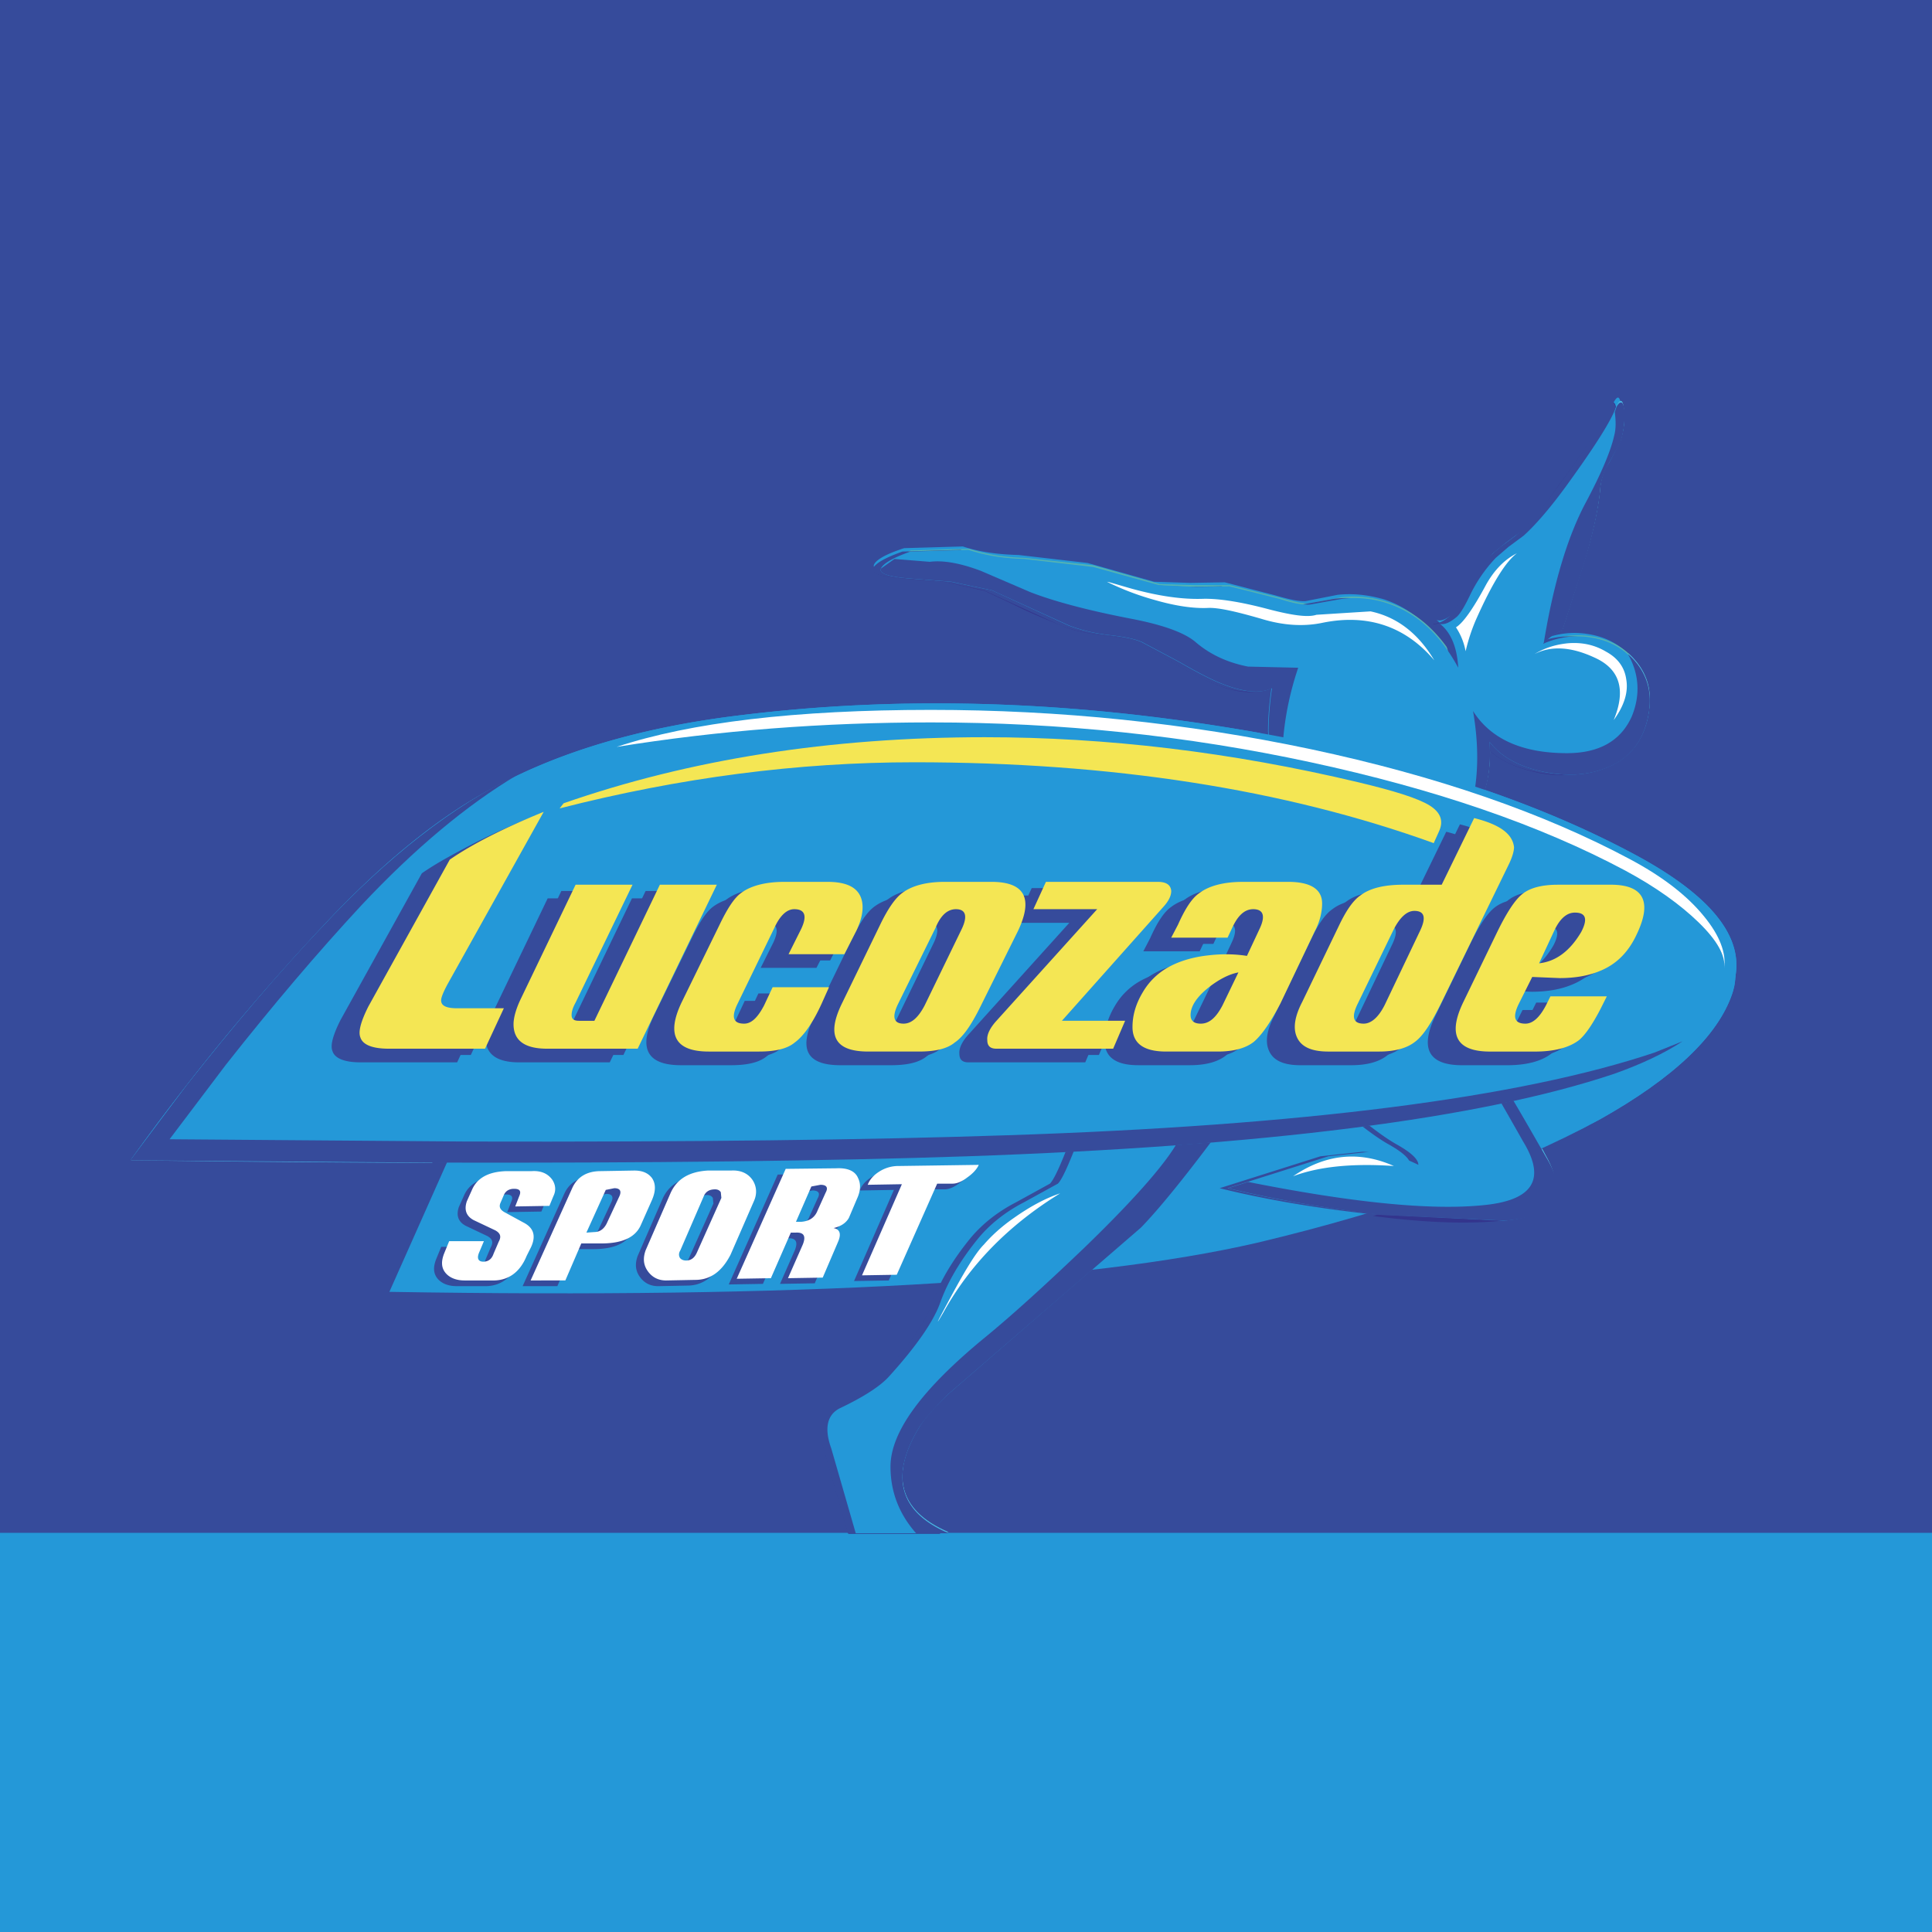 <svg xmlns="http://www.w3.org/2000/svg" width="2500" height="2500" viewBox="0 0 192.756 192.756"><g fill-rule="evenodd" clip-rule="evenodd"><path fill="#364b9b" d="M0 0h192.756v192.756H0V0z"/><path fill="#2498d8" d="M0 152.932h192.756v39.824H0v-39.824z"/><path d="M161.734 40.487c.115.966 0 2.045-.34 3.182l-1.137 2.045a6.426 6.426 0 0 0-.908 2.954c-.172 1.647-.682 3.92-1.535 6.818l-2.271 7.101c-.625.171-1.25.568-1.875 1.307 1.533-.682 3.125-.909 4.828-.625 1.762.284 3.238 1.08 4.318 2.386 1.363 1.534 1.818 3.409 1.307 5.681-.512 2.386-1.818 4.034-3.92 4.943-1.705.738-3.637.909-5.852.568-2.783-.455-4.83-1.478-6.08-3.125.172 3.125-.453 5.738-1.932 7.84-.908 1.25-1.703 1.875-2.441 1.875-2.5 3.75-4.717 6.42-6.648 7.954l-2.215 2.5-1.988 2.784c2.102-1.647 3.465-2.5 4.033-2.613.057.909 1.42 2.386 3.977 4.488 3.182 2.557 5.342 4.602 6.477 6.136a59.437 59.437 0 0 1 4.432 6.987l1.932 3.693c.738 1.307 1.08 2.5.91 3.466-.285 1.647-1.99 2.67-5.057 2.954l-12.33-.625c-5.852-.682-10.963-1.591-15.395-2.67l10.055-3.182 4.318-.512c1.59.113 3.182.568 4.771 1.363 0-.568-.738-1.307-2.271-2.158-1.875-1.08-4.715-3.353-8.465-6.874l-3.125-2.897-6.363 8.749c-3.295 4.487-5.852 7.612-7.67 9.431l-19.316 16.703c-1.363 1.307-2.33 2.442-2.841 3.295-3.068 4.999-2.102 8.578 2.897 10.681h-9.317l-2.443-8.465c-.682-2.103-.398-3.466.909-4.091 2.387-1.137 4.034-2.216 4.943-3.182 2.67-3.011 4.375-5.454 5.057-7.329.738-2.102 2.045-4.317 3.919-6.533a13.555 13.555 0 0 1 4.545-3.522l3.352-1.932c.455-.397 1.08-1.761 1.932-4.033l2.104-5.909c.396-1.022 1.191-2.499 2.385-4.374a57.787 57.787 0 0 0 3.012-5.454l1.08-3.352a14.368 14.368 0 0 1 2.102-4.034c.738-1.079 1.705-1.932 2.783-2.613.625-.398 1.592-.852 2.898-1.363.738-.284 1.307-.853 1.646-1.705.795-1.875 1.25-4.659 1.363-8.295l-.17-4.204c0-1.307.113-2.784.342-4.318-1.193.568-2.898.398-5.057-.512-1.023-.397-2.5-1.136-4.375-2.215l-3.58-1.932c-.625-.284-1.703-.512-3.182-.682-1.59-.171-3.01-.512-4.203-.966l-7.727-3.522-4.09-.909-4.318-.341c-1.989-.17-2.898-.455-2.727-.966.228-.511 1.25-1.08 3.011-1.647l5.852-.171c1.535.512 3.353.796 5.568.853l6.875.795 6.646 1.875 3.637.113 3.408-.057 5.057 1.307c1.363.398 2.387.625 3.01.568l3.182-.625c1.535-.17 3.068 0 4.66.455 2.896.966 5.227 3.125 7.045 6.476-.115-2.045-.74-3.522-1.818-4.431.396.17.965-.057 1.646-.625.285-.228.74-.909 1.363-2.102.682-1.42 1.535-2.67 2.557-3.863l1.307-1.079 1.535-1.136c1.193-1.08 2.613-2.784 4.318-5.057 2.896-3.977 4.543-6.59 4.941-7.84.398-.738.624-.625.737.341z" fill="#2498d8"/><path d="M93.048 130.023c.738-2.102 2.045-4.261 3.863-6.476 1.194-1.421 2.67-2.614 4.489-3.58l3.408-1.818c.455-.397 1.08-1.761 1.875-4.033l2.102-5.908c.398-.966 1.193-2.443 2.387-4.375 1.307-2.102 2.271-3.863 3.012-5.396l1.078-3.353c.398-1.307 1.137-2.67 2.104-3.977 1.135-1.534 3.01-2.897 5.566-3.978a3.229 3.229 0 0 0 1.705-1.647c.852-2.045 1.25-4.83 1.307-8.295l-.172-4.204c0-1.307.115-2.728.342-4.262-1.193.568-2.84.398-5-.511-1.021-.397-2.441-1.136-4.316-2.216l-3.58-1.932c-.625-.284-1.705-.512-3.182-.682-1.59-.171-2.953-.455-4.146-.966-1.818-.739-3.467-1.421-4.887-2.159l-2.783-1.307-4.091-.909-4.318-.341c-1.988-.17-2.841-.511-2.67-.966.227-.511 1.193-1.022 2.954-1.647l5.795-.227c1.535.568 3.351.909 5.568.966l6.816.739 6.592 1.875 3.691.114h3.352c1.422.227 3.125.625 5.057 1.25 1.365.397 2.387.625 3.012.568l3.182-.625c1.477-.171 3.012 0 4.545.511 2.896.909 5.283 3.011 7.045 6.363-.113-2.045-.738-3.522-1.818-4.375.512 0 1.08-.228 1.648-.625.283-.228.682-.909 1.307-2.102a14.646 14.646 0 0 1 2.613-3.807c.283-.341.738-.682 1.307-1.08l1.477-1.193c1.25-1.08 2.67-2.784 4.262-5.056 2.896-3.92 4.545-6.477 4.998-7.784.398-.682.625-.568.74.398.113.966 0 2.045-.398 3.125l-1.08 2.045a7.268 7.268 0 0 0-.965 2.954c-.17 1.875-.682 4.147-1.479 6.761l-2.215 7.044c-.682.17-1.307.568-1.932 1.307 1.648-.625 3.238-.852 4.771-.625 1.818.341 3.297 1.136 4.375 2.386 1.363 1.534 1.762 3.409 1.25 5.681-.512 2.33-1.818 3.977-3.92 4.886-1.646.739-3.578.966-5.795.625-2.783-.511-4.828-1.534-6.078-3.181.17 3.125-.455 5.738-1.875 7.897-.854 1.193-1.648 1.761-2.443 1.818-2.33 3.466-4.545 6.136-6.646 7.896l-2.217 2.5-1.932 2.728c2.104-1.591 3.467-2.443 4.035-2.557.057.909 1.363 2.386 3.92 4.431 3.182 2.557 5.34 4.603 6.42 6.137a63.875 63.875 0 0 1 4.43 6.931l1.988 3.692c2.104 3.807.74 5.966-4.203 6.363-3.75.341-8.807.057-15.111-.909a118.362 118.362 0 0 1-12.783-2.5c2.896-.966 5.283-1.704 7.271-2.102l2.955-.966 4.432-.455c1.533.058 3.123.512 4.715 1.364 0-.625-.738-1.307-2.273-2.159-.795-.454-2.215-1.534-4.316-3.295l-7.217-6.477-6.305 8.749c-3.012 4.147-5.512 7.272-7.613 9.374l-19.203 16.646c-1.363 1.307-2.329 2.386-2.84 3.238-3.011 4.999-2.103 8.578 2.84 10.68H84.64l-2.443-8.465c-.681-2.102-.397-3.408.91-4.033 2.5-1.25 4.147-2.329 4.886-3.182 2.669-3.005 4.317-5.449 5.055-7.324z" fill="#33358d"/><path d="M88.788 137.183c2.67-3.012 4.317-5.454 4.999-7.329.739-2.103 2.046-4.261 3.92-6.477a13.897 13.897 0 0 1 4.488-3.522l3.352-1.875c.455-.397 1.08-1.761 1.932-4.033l2.102-5.908c.398-.967 1.193-2.443 2.387-4.318 1.307-2.045 2.273-3.863 2.955-5.397l1.135-3.352c.398-1.307 1.08-2.67 2.047-4.034a8.51 8.51 0 0 1 2.783-2.557c.625-.397 1.59-.909 2.896-1.42.74-.284 1.25-.795 1.592-1.647.852-1.875 1.307-4.659 1.42-8.295l-.227-4.147c0-1.307.113-2.784.34-4.317-1.193.568-2.84.397-5-.455-1.021-.398-2.441-1.136-4.316-2.216l-3.637-1.931-3.125-.682c-1.59-.17-2.953-.511-4.146-1.022l-7.727-3.466-4.034-.909-4.375-.341c-1.989-.171-2.84-.455-2.67-.966.228-.512 1.25-1.023 3.011-1.647l5.794-.171c1.535.511 3.353.852 5.568.909l6.818.738 6.646 1.875 3.58.113h3.408l5 1.25c1.363.397 2.385.625 3.01.568l3.182-.625c1.533-.17 3.068 0 4.602.512 2.898.965 5.227 3.067 7.045 6.363-.113-1.989-.738-3.466-1.818-4.375.398.113.967-.114 1.648-.625l1.307-2.103a14.624 14.624 0 0 1 2.613-3.806l1.25-1.08 1.533-1.136c1.193-1.08 2.613-2.784 4.262-5.057 2.896-3.92 4.545-6.534 4.943-7.783.396-.739.625-.625.738.341s0 2.045-.342 3.125l-1.137 2.045a6.454 6.454 0 0 0-.908 2.954c-.17 1.648-.625 3.92-1.477 6.761l-2.273 7.102c-.625.17-1.25.568-1.875 1.307 1.535-.682 3.125-.909 4.83-.625 1.76.284 3.182 1.079 4.26 2.329 1.365 1.534 1.818 3.409 1.307 5.681-.51 2.329-1.76 3.977-3.863 4.886-1.703.739-3.635.966-5.852.625-2.783-.455-4.828-1.534-6.078-3.182.227 3.125-.398 5.795-1.932 7.897-.852 1.192-1.648 1.817-2.387 1.817-2.5 3.693-4.715 6.363-6.646 7.897l-2.217 2.5-1.93 2.727c2.102-1.591 3.465-2.443 4.033-2.557.057.909 1.363 2.386 3.92 4.432 3.182 2.557 5.34 4.602 6.42 6.136a63.902 63.902 0 0 1 4.432 6.931l1.932 3.693c.738 1.307 1.078 2.5.908 3.465-.283 1.648-1.988 2.614-5 2.898l-12.271-.625c-5.852-.625-10.965-1.534-15.34-2.614l10-3.182c1.193-.397 2.613-.567 4.262-.511 1.59.113 3.182.568 4.771 1.363 0-.568-.738-1.307-2.273-2.158-1.875-1.023-4.658-3.296-8.406-6.817l-3.125-2.897-6.307 8.691c-3.295 4.488-5.852 7.613-7.613 9.374l-19.259 16.646c-1.307 1.307-2.272 2.443-2.841 3.295-3.011 4.942-2.045 8.522 2.897 10.624h-9.261l-2.386-8.465c-.739-2.102-.455-3.409.852-4.034 2.387-1.134 4.034-2.214 4.944-3.179z" fill="#54b3b2"/><path d="M91.401 152.862h3.238c-4.943-2.102-5.908-5.682-2.897-10.624.568-.852 1.534-1.988 2.841-3.295l19.259-16.646c1.762-1.761 4.318-4.886 7.613-9.374l.17-.283-3.863.625c-1.08 2.215-4.318 5.908-9.602 11.078-3.75 3.636-7.045 6.646-9.885 8.977-6.306 5.17-9.431 9.431-9.431 12.84 0 2.555.852 4.771 2.557 6.702zM125.887 83.892c1.42-1.534 2.102-3.863 2.045-6.875-.113-3.465.398-6.988 1.533-10.51l-4.941-.114c-2.047-.397-3.75-1.25-5.172-2.442-1.078-.909-3.236-1.705-6.477-2.387-4.43-.852-7.783-1.761-10.111-2.613l-4.887-2.102c-2.102-.795-3.806-1.079-5.113-.909l-3.522-.284c-.795.397-1.25.682-1.363.909-.17.511.682.795 2.67.966l4.375.341 4.034.909 7.727 3.466c1.193.511 2.557.852 4.146 1.022l3.125.682 3.637 1.931c1.875 1.08 3.295 1.818 4.316 2.216 2.16.852 3.807 1.022 5 .455a29.98 29.98 0 0 0-.34 4.317l.227 4.147c-.058 2.557-.398 4.887-.909 6.875zM155.883 62.814l2.273-7.102c.852-2.841 1.307-5.113 1.477-6.761a6.462 6.462 0 0 1 .908-2.954l1.137-2.045c.342-1.08.455-2.159.342-3.125s-.342-1.08-.738-.341l-.172.454c.115.966.115 1.705-.057 2.33-.34 1.534-1.25 3.75-2.783 6.647-1.875 3.466-3.295 8.238-4.262 14.203.625-.737 1.25-1.135 1.875-1.306zM162.814 71.336c-1.08 2.443-3.238 3.693-6.477 3.693-4.488 0-7.613-1.42-9.432-4.204.797 4.261.568 8.067-.738 11.533l.512-.625c1.533-2.103 2.158-4.772 1.932-7.897 1.25 1.647 3.295 2.727 6.078 3.182 2.217.341 4.148.114 5.852-.625 2.104-.909 3.354-2.557 3.863-4.886.568-2.557-.113-4.715-1.988-6.363 1.137 1.988 1.25 4.034.398 6.192z" fill="#47b2e6"/><path d="M172.756 99.231c-1.646 4.829-7.328 9.715-17.1 14.601-9.033 4.545-19.715 8.295-32.156 11.192-16.986 3.977-45.848 5.624-86.526 4.942l11.874-26.702 32.27-5.283c16.988-2.67 31.304-4.658 42.894-5.908 35.394-3.693 51.642-1.306 48.744 7.158z" fill="#364b9b"/><path d="M125.488 91.902c-11.42 1.193-25.508 3.068-42.212 5.738l-32.894 5.341-11.533 25.906c40.678.682 69.54-.966 86.526-4.886 13.635-3.238 25.055-7.329 34.258-12.329 7.385-4.146 11.76-8.351 13.18-12.498 2.841-8.351-12.954-10.794-47.325-7.272z" fill="#2498d8"/><path d="M173.041 97.868c-.967 3.807-4.943 6.874-11.932 9.203-13.35 4.488-34.883 7.272-64.596 8.238-21.418.738-49.256.852-83.458.397a230.08 230.08 0 0 1 19.146-23.293c5.681-6.079 11.192-10.624 16.476-13.521 6.875-3.863 15.339-6.363 25.395-7.556 15.34-1.875 31.361-1.477 48.064 1.193 16.418 2.613 30.053 6.874 40.961 12.726 7.727 4.147 11.024 8.352 9.944 12.613z" fill="#2498d8"/><path d="M122.533 118.434c4.375 1.08 9.488 1.989 15.34 2.614l12.271.625c3.012-.284 4.717-1.25 5-2.898.17-.965-.17-2.158-.908-3.465l-1.932-3.693a64 64 0 0 0-4.432-6.931c-1.08-1.534-3.238-3.579-6.42-6.136-2.557-2.046-3.863-3.522-3.92-4.432l-1.08.511 4.432 3.693c2.102 1.762 3.693 3.353 4.715 4.772a79.148 79.148 0 0 1 4.432 6.988l1.932 3.692c2.158 3.807.795 5.908-4.09 6.363l-10.057-.397-13.293-1.932-1.99.626z" fill="#47b2e6"/><path d="M165.029 105.026c-13.35 4.488-34.883 7.271-64.596 8.238-21.418.738-49.256.852-83.4.397A224.673 224.673 0 0 1 36.179 90.31c5.34-5.738 10.51-10.056 15.567-12.953-6.42 3.011-12.953 8.067-19.543 15.112-6.988 7.442-13.351 15.169-19.146 23.293 34.201.455 62.039.341 83.458-.397 29.713-1.022 51.246-3.807 64.596-8.295 2.727-.908 5-1.988 6.818-3.182l-2.9 1.138z" fill="#47b2e6"/><path d="M47.598 101.845l-1.932 4.033h-9.658c-1.647 0-2.557-.397-2.84-1.136-.17-.625.114-1.647.852-3.067l8.125-14.658c2.215-1.534 5.283-3.125 9.317-4.715l-9.544 17.214c-.455.795-.682 1.363-.682 1.647.057.454.625.682 1.648.682h4.714zM60.893 105.878h-9.09c-2.159 0-3.239-.795-3.239-2.442 0-.738.228-1.591.625-2.442L54.7 89.517h5.682l-5.682 11.76-.397 1.25c0 .397.284.568.795.568h1.534l6.477-13.578h5.625l-7.841 16.361zM76.63 105.254c-.796.624-1.989.909-3.636.909h-5.057c-3.352 0-4.261-1.648-2.613-4.887l3.75-7.84c.739-1.534 1.42-2.557 2.103-3.068.966-.738 2.386-1.136 4.375-1.136h4.261c1.761 0 2.897.454 3.352 1.42.398.852.285 2.045-.454 3.465l-1.193 2.386H75.95l1.193-2.556c.625-1.307.454-1.989-.625-1.989-.739 0-1.421.625-1.989 1.818l-3.693 7.67c-.625 1.307-.341 1.932.739 1.932.682 0 1.307-.625 1.875-1.818l.909-1.818h5.624l-.738 1.648c-.911 1.989-1.763 3.239-2.615 3.864zM95.264 101.447c-.966 1.932-1.875 3.182-2.67 3.807-.796.624-1.989.909-3.58.909h-5.056c-3.352 0-4.204-1.591-2.67-4.83l3.807-7.896c.739-1.534 1.477-2.557 2.102-3.068 1.022-.738 2.5-1.136 4.375-1.136h4.602c1.76 0 2.784.454 3.182 1.42.34.852.17 2.045-.568 3.465l-3.524 7.329zm-5.738.114l3.693-7.612c.625-1.307.398-1.989-.568-1.989-.853 0-1.534.625-2.102 1.818l-3.693 7.67c-.625 1.307-.398 1.932.625 1.932.795-.001 1.477-.626 2.045-1.819zM109.523 103.095l-1.191 2.783H96.684c-.625 0-.909-.283-.909-.852s.341-1.25.966-1.988l9.942-11.079h-6.363l1.307-2.727h11.135c.854 0 1.307.284 1.365.853 0 .511-.229 1.022-.74 1.647l-10.168 11.362h6.304v.001zM128.5 94.175l-3.523 7.158c-.965 1.989-1.875 3.296-2.613 3.863-.738.625-1.932.967-3.521.967h-5.227c-2.217 0-3.354-.796-3.354-2.443 0-1.193.342-2.329 1.023-3.409a6.71 6.71 0 0 1 2.443-2.442c1.08-.625 2.5-1.08 4.203-1.25 1.42-.171 2.615-.171 3.693 0l1.307-2.67c.625-1.307.398-1.989-.682-1.989-.738 0-1.42.625-1.988 1.818l-.511 1.022h-5.623l.623-1.363c.74-1.534 1.422-2.557 2.16-3.068.965-.738 2.441-1.136 4.375-1.136h4.486c2.217 0 3.354.738 3.354 2.216 0 .908-.229 1.817-.625 2.726zm-12.443 8.408c0 .512.342.796 1.023.796.852 0 1.592-.625 2.158-1.818l1.592-3.238c-.967.114-1.932.625-3.012 1.478-1.193.965-1.761 1.874-1.761 2.782zM138.498 105.196c-.852.625-2.045.967-3.635.967h-5.057c-1.762 0-2.783-.512-3.182-1.478-.342-.853-.17-2.046.512-3.466l3.75-7.613c.738-1.477 1.42-2.5 2.102-3.011.965-.739 2.385-1.08 4.375-1.08h3.805l3.182-6.647c1.535.398 2.67.909 3.295 1.534.398.455.625.909.625 1.363.057.398-.113 1.023-.51 1.818l-6.592 13.635c-.965 1.99-1.875 3.354-2.67 3.978zm-3.125-3.692l3.637-7.386c.625-1.306.398-1.932-.625-1.932-.795 0-1.477.568-2.045 1.762l-3.58 7.385c-.625 1.364-.453 2.046.568 2.046.795 0 1.479-.625 2.045-1.875zM145.941 106.163c-1.762 0-2.785-.512-3.182-1.478-.342-.853-.17-2.046.512-3.466l3.352-6.931c.965-1.988 1.875-3.238 2.613-3.863s1.932-.909 3.521-.909h5.227c3.24 0 4.148 1.647 2.613 4.886-.738 1.761-1.93 3.011-3.578 3.693-1.25.511-2.613.738-4.146.738l-2.729-.058-1.363 2.671c-.625 1.307-.396 1.932.682 1.932.738 0 1.42-.625 2.045-1.818l.455-.909h5.682l-.625 1.25c-.795 1.534-1.533 2.557-2.215 3.125-.967.738-2.443 1.137-4.318 1.137h-4.546zm8.522-13.863c-.852 0-1.533.568-2.045 1.761l-1.648 3.352c1.818-.227 3.238-1.306 4.262-3.181.681-1.307.511-1.932-.569-1.932z" fill="#47b2e6"/><path d="M42.599 100.481c.057.512.568.738 1.591.738h4.659l-1.875 3.977h-9.601c-1.647 0-2.614-.34-2.841-1.079-.227-.625.057-1.647.795-3.124l8.125-14.602c2.215-1.534 5.34-3.125 9.374-4.772l-9.601 17.214-.626 1.648zM62.199 105.196h-9.033c-2.215 0-3.352-.795-3.352-2.386 0-.682.228-1.534.682-2.5l5.511-11.419h5.682l-5.682 11.76c-.284.455-.397.853-.397 1.193 0 .397.228.625.738.625h1.534l6.533-13.578h5.682l-7.898 16.305zM77.936 104.629c-.795.625-1.988.908-3.636.908h-5.057c-3.352 0-4.204-1.647-2.67-4.886l3.806-7.839c.739-1.535 1.42-2.557 2.102-3.068.966-.739 2.443-1.136 4.318-1.136h4.317c1.761 0 2.841.455 3.295 1.363.398.853.284 2.045-.397 3.466l-1.193 2.386h-5.568l1.25-2.557c.625-1.307.397-1.932-.682-1.932-.795 0-1.478.625-1.989 1.818l-3.75 7.67c-.568 1.307-.341 1.932.738 1.932.739 0 1.364-.625 1.989-1.818l.852-1.817h5.625l-.739 1.647c-.964 1.988-1.815 3.238-2.611 3.863zM96.514 100.822c-.965 1.932-1.817 3.182-2.613 3.807-.795.625-1.988.908-3.636.908h-5.056c-3.353 0-4.205-1.647-2.614-4.886l3.807-7.839c.739-1.535 1.477-2.557 2.159-3.068.966-.739 2.387-1.136 4.318-1.136h4.546c3.352 0 4.26 1.591 2.727 4.829l-3.638 7.385zM93.9 91.334c-.795 0-1.477.625-1.988 1.818l-3.693 7.67c-.625 1.307-.454 1.932.512 1.932.795 0 1.477-.625 2.102-1.818l3.693-7.669c.624-1.308.397-1.933-.626-1.933zM97.99 105.196c-.625 0-.908-.283-.908-.852 0-.512.342-1.193.967-1.988l9.941-11.022h-6.363l1.307-2.727h11.135c.854 0 1.307.284 1.307.852.057.511-.17 1.023-.682 1.591l-10.225 11.419h6.361l-1.193 2.727H97.99zM129.75 93.493l-3.467 7.158c-.965 1.988-1.875 3.296-2.613 3.921-.795.624-1.988.965-3.578.965h-5.227c-2.217 0-3.354-.795-3.354-2.442 0-1.193.342-2.329 1.08-3.466a6.71 6.71 0 0 1 2.443-2.442c1.08-.625 2.5-1.079 4.203-1.25 1.422-.171 2.613-.171 3.693.057l1.307-2.727c.625-1.307.398-1.932-.625-1.932-.852 0-1.533.625-2.102 1.818l-.398.966h-5.738l.682-1.306c.74-1.535 1.422-2.557 2.16-3.068.965-.739 2.443-1.136 4.375-1.136h4.488c2.271 0 3.408.738 3.408 2.159a5.181 5.181 0 0 1-.737 2.725zm-11.363 9.261c.852 0 1.592-.625 2.16-1.818l1.533-3.295c-.854.114-1.875.625-2.955 1.534-1.193.966-1.76 1.875-1.76 2.727 0 .568.34.852 1.022.852zM139.748 104.515c-.795.682-1.988 1.022-3.578 1.022h-5.057c-1.762 0-2.783-.511-3.182-1.533-.342-.853-.17-2.046.568-3.466l3.693-7.613c.682-1.42 1.363-2.443 2.102-3.011.965-.682 2.385-1.022 4.375-1.022h3.805l3.182-6.647c1.592.398 2.67.909 3.297 1.478.396.455.625.909.682 1.363 0 .455-.172 1.08-.568 1.818l-6.592 13.635c-.965 1.987-1.875 3.351-2.727 3.976zm-3.068-3.693l3.58-7.386c.625-1.307.455-1.932-.512-1.932-.795 0-1.477.568-2.102 1.761l-3.578 7.385c-.684 1.421-.512 2.103.566 2.103.739.001 1.423-.624 2.046-1.931zM147.248 105.537c-3.352 0-4.262-1.647-2.67-4.999l3.352-6.931c.965-1.989 1.875-3.238 2.613-3.863.738-.568 1.932-.852 3.465-.852h5.285c3.236 0 4.146 1.647 2.613 4.886-.854 1.818-2.104 3.068-3.637 3.692-1.193.455-2.613.682-4.148.739l-2.67-.113-1.307 2.727c-.625 1.307-.453 1.932.625 1.932.738 0 1.42-.625 2.045-1.818l.455-.909h5.625l-.625 1.25c-.738 1.534-1.477 2.557-2.158 3.068-.967.795-2.443 1.192-4.375 1.192h-4.488v-.001zm8.522-13.919c-.795 0-1.477.568-2.102 1.762l-1.535 3.352c1.648-.17 3.068-1.25 4.205-3.125.682-1.307.512-1.989-.568-1.989z" fill="#33358d"/><path d="M43.962 99.913c.057.512.625.738 1.647.738h4.659l-1.875 3.978h-9.658c-1.648 0-2.557-.341-2.841-1.08-.17-.625.057-1.647.795-3.067l8.182-14.715c2.159-1.534 5.283-3.067 9.317-4.715l-9.601 17.157-.625 1.704zM63.562 104.629H54.53c-2.216 0-3.295-.796-3.295-2.443 0-.625.227-1.477.625-2.443l5.567-11.476h5.625l-5.625 11.76-.398 1.25c0 .398.228.568.739.568h1.534l6.534-13.578h5.624l-7.898 16.362zM79.3 104.004c-.739.625-1.932.909-3.58.909h-5.056c-3.352 0-4.261-1.648-2.67-4.887l3.75-7.783c.738-1.534 1.477-2.613 2.102-3.125.966-.739 2.443-1.136 4.375-1.136h4.261c1.761 0 2.897.455 3.352 1.42.397.853.284 2.046-.455 3.466l-1.193 2.33h-5.511l1.193-2.5c.625-1.307.455-1.932-.625-1.932-.796 0-1.477.625-1.989 1.817l-3.75 7.613c-.625 1.307-.341 1.988.738 1.988.682 0 1.307-.625 1.932-1.875l.852-1.817h5.625l-.738 1.647c-.909 1.99-1.761 3.24-2.613 3.865zM97.934 100.197c-.965 1.988-1.875 3.238-2.669 3.807-.796.625-1.988.909-3.579.909h-5.057c-3.352 0-4.204-1.591-2.613-4.829l3.807-7.84c.738-1.534 1.42-2.613 2.102-3.125.966-.739 2.443-1.136 4.318-1.136h4.602c3.352 0 4.26 1.648 2.67 4.886l-3.581 7.328zm-2.613-9.43c-.853 0-1.534.625-2.045 1.817l-3.693 7.613c-.625 1.307-.397 1.988.568 1.988.796 0 1.477-.625 2.102-1.875l3.693-7.612c.625-1.307.397-1.931-.625-1.931zM111.059 104.629H99.412c-.625 0-.967-.284-.967-.853s.342-1.25 1.023-1.988l9.941-11.021h-6.363l1.25-2.784h11.135c.854 0 1.309.284 1.365.909 0 .454-.229.966-.74 1.534l-10.168 11.419h6.305l-1.134 2.784zM131.17 92.925l-3.465 7.159c-.967 1.988-1.875 3.295-2.615 3.92-.795.625-1.988.909-3.578.909h-5.227c-2.217 0-3.352-.796-3.352-2.387 0-1.193.34-2.386 1.078-3.522.625-1.022 1.42-1.817 2.387-2.386 1.137-.625 2.557-1.079 4.205-1.307 1.42-.17 2.67-.113 3.748.057l1.25-2.67c.625-1.307.455-1.932-.625-1.932-.795 0-1.477.625-2.045 1.817l-.512.966h-5.623l.682-1.306c.738-1.534 1.42-2.613 2.102-3.125 1.023-.739 2.5-1.136 4.375-1.136h4.545c2.215 0 3.352.739 3.352 2.159 0 .852-.227 1.818-.682 2.784zm-9.262 7.386l1.592-3.295c-.908.171-1.875.682-2.953 1.534-1.195.966-1.818 1.932-1.818 2.783 0 .568.34.853 1.021.853.854 0 1.592-.625 2.158-1.875zM141.168 103.947c-.852.625-2.045.966-3.635.966h-5c-1.762 0-2.84-.512-3.238-1.534-.283-.853-.113-1.988.568-3.409l3.693-7.669c.738-1.42 1.42-2.443 2.158-2.955.965-.738 2.387-1.079 4.318-1.079h3.807l3.238-6.647c1.59.398 2.67.909 3.238 1.534.396.397.623.853.682 1.363 0 .398-.172 1.023-.512 1.818L143.84 99.97c-.967 1.988-1.819 3.352-2.672 3.977zm-3.066-3.693l3.578-7.386c.625-1.307.398-1.931-.625-1.931-.738 0-1.42.568-1.988 1.761l-3.637 7.386c-.682 1.42-.453 2.102.627 2.102.738 0 1.42-.625 2.045-1.932zM145.941 99.97l3.352-6.931c.967-1.989 1.875-3.238 2.613-3.863s1.932-.909 3.523-.909h5.283c3.238 0 4.09 1.647 2.613 4.886-.854 1.762-2.045 3.011-3.637 3.693-1.25.511-2.613.738-4.146.795l-2.729-.171-1.363 2.728c-.568 1.307-.34 1.988.682 1.988.797 0 1.479-.625 2.047-1.875l.453-.909h5.682l-.625 1.25c-.795 1.534-1.533 2.613-2.158 3.125-1.023.738-2.5 1.137-4.375 1.137h-4.545c-3.351-.001-4.261-1.649-2.67-4.944zm11.192-8.92c-.852 0-1.533.568-2.045 1.762l-1.592 3.351c1.648-.17 3.068-1.249 4.205-3.181.682-1.306.512-1.932-.568-1.932zM143.102 84.233c-15-5.397-32.328-8.125-51.928-8.125-5.624 0-11.76.455-18.407 1.364-6.08.852-11.76 1.932-16.93 3.238l.341-.511c12.555-4.375 26.588-6.59 42.098-6.59 12.102 0 24.486 1.477 37.213 4.488 3.578.853 5.965 1.591 7.102 2.33 1.135.682 1.477 1.534.965 2.613l-.454 1.193z" fill="#f4e654"/><path d="M172.018 96.675c.229-1.534-.453-3.295-1.988-5.17-1.703-2.103-4.146-3.977-7.328-5.681-8.693-4.659-19.373-8.295-31.93-10.965-12.385-2.67-24.996-3.977-37.837-3.977l-19.657 1.25c-5.057.682-8.977 1.477-11.76 2.443l11.76-1.648 19.657-.795c12.782 0 25.396 1.307 37.78 3.977 12.387 2.67 22.84 6.25 31.418 10.795 3.068 1.647 5.51 3.408 7.271 5.227 1.875 1.76 2.784 3.294 2.614 4.544zM84.527 146.67l-.739-2.216c-.795-1.875-.568-3.067.682-3.579 3.068-1.42 5.454-3.238 7.158-5.511-.852 1.932-2.897 3.92-6.193 5.908-1.079.625-1.477 1.42-1.25 2.5l.342 2.898zM57.086 118.604c.511-1.137 1.477-1.704 2.841-1.704l3.352-.057c.795 0 1.363.228 1.761.738.398.567.398 1.307 0 2.216l-1.136 2.557c-.568 1.193-1.875 1.761-3.919 1.761h-1.989l-1.591 3.692H52.94l4.146-9.203zm3.522 3.352l1.193-2.557c.228-.511.057-.795-.511-.795l-.853.17-1.932 4.262.795-.057c.57 0 1.024-.34 1.308-1.023zM89.981 118.207l-3.409.057c.17-.454.511-.909 1.137-1.307a3.53 3.53 0 0 1 1.988-.568l7.954-.113c-.17.397-.568.852-1.137 1.249-.511.398-1.022.625-1.477.625h-1.534l-4.034 9.091-3.466.057 3.978-9.091zM46.348 127.808c-.852 0-1.534-.283-1.931-.795-.398-.512-.398-1.136-.114-1.875l.511-1.25h3.465l-.454 1.08c-.284.625-.114.966.397.966.512 0 .853-.284 1.022-.796l.512-1.193c.284-.511.17-.852-.341-1.136l-2.159-1.022c-.738-.397-.966-1.022-.682-1.875l.511-1.137c.511-1.192 1.648-1.817 3.409-1.874h2.557c.909-.057 1.591.227 2.045.852.34.512.397 1.08.114 1.647l-.398.967-3.409.057.398-1.023c.227-.511.057-.738-.511-.738-.512 0-.853.228-1.023.625l-.341.796c-.17.397 0 .682.397.908l1.875 1.023c1.023.511 1.307 1.307.796 2.442l-.455.909c-.625 1.534-1.705 2.386-3.181 2.442h-3.01zM64.415 124.797l2.5-5.738c.625-1.363 1.818-2.102 3.693-2.215h2.329c.966-.058 1.705.283 2.159.966.398.624.455 1.363.114 2.102l-2.329 5.341c-.853 1.647-1.989 2.499-3.523 2.499l-2.897.057c-.739 0-1.364-.283-1.818-.908-.455-.627-.512-1.308-.228-2.104zm3.409.739c.113.17.341.283.625.283.511 0 .852-.283 1.079-.795l2.443-5.454-.057-.568c-.114-.17-.284-.284-.568-.284-.512 0-.853.171-1.08.568l-2.386 5.511c-.17.284-.17.512-.056.739zM82.083 127.524l1.534-3.58c.341-.795.17-1.249-.455-1.363.739-.17 1.25-.511 1.534-1.022l.795-1.875c.398-.852.398-1.534.114-2.102-.284-.682-1.022-1.022-2.159-.966l-5.057.057-4.886 10.965 3.409-.057 1.988-4.545h.455c.852-.057 1.079.341.738 1.193l-1.477 3.352 3.467-.057zm-2.67-5.568l1.535-3.522.908-.17c.625 0 .796.284.512.795l-.795 1.762c-.284.738-.852 1.079-1.647 1.136h-.513v-.001zM94.412 130.876c-1.022 1.762-.625.966 1.193-2.386 1.193-2.159 2.102-3.637 2.84-4.375.738-.853 1.705-1.761 3.012-2.67 1.533-1.079 3.068-1.932 4.602-2.443-5.17 3.182-9.034 7.158-11.647 11.874zM129.295 117.298c3.238-2.216 6.59-2.557 10.057-1.022-4.149-.285-7.5.056-10.057 1.022zM153.383 65.201c1.023-.625 2.16-.966 3.354-1.08 1.42-.113 2.67.17 3.805.853 1.137.625 1.818 1.534 1.988 2.727.229 1.25-.17 2.614-1.248 4.091 1.248-3.011.625-5.113-1.932-6.249-2.33-1.081-4.319-1.194-5.967-.342zM110.717 57.985l.285.057 2.158.625c2.67.739 5 1.08 7.045 1.022 1.59-.056 3.807.284 6.59 1.023 2.387.625 3.977.852 4.83.568l5.396-.341c2.67.568 4.771 2.215 6.363 4.886-2.898-3.409-6.646-4.659-11.135-3.75-1.875.397-3.92.284-6.137-.398-2.557-.738-4.318-1.136-5.34-1.08-1.363.057-3.125-.17-5.283-.795a26.95 26.95 0 0 1-4.772-1.817zM145.543 62.53c.455.682.795 1.478.967 2.387a18.401 18.401 0 0 1 1.021-3.125c1.592-3.579 2.955-5.795 4.092-6.647-1.25.625-2.273 1.705-3.068 3.125-1.307 2.442-2.33 3.863-3.012 4.26z" fill="#fff"/><path d="M172.756 99.118c-1.646 4.829-7.328 9.715-17.1 14.601-9.033 4.545-19.715 8.295-32.156 11.191-16.986 3.978-45.848 5.625-86.526 4.943l11.874-26.702 32.27-5.283c16.988-2.67 31.304-4.659 42.894-5.909 35.394-3.692 51.642-1.306 48.744 7.159z" fill="#364b9b"/><path d="M125.488 91.902c-11.42 1.193-25.508 3.068-42.212 5.738l-32.894 5.341-11.533 25.906c40.678.682 69.54-.966 86.526-4.886 13.635-3.238 25.055-7.329 34.258-12.329 7.385-4.146 11.76-8.351 13.18-12.498 2.841-8.351-12.954-10.794-47.325-7.272z" fill="#2498d8"/><path d="M161.225 40.941c.113.966 0 2.046-.398 3.182l-1.08 2.045a5.688 5.688 0 0 0-.965 2.897c-.113 1.648-.625 3.92-1.479 6.818l-2.271 7.044c-.625.17-1.25.568-1.875 1.307 1.533-.682 3.125-.909 4.828-.625 1.762.284 3.182 1.08 4.262 2.33 1.363 1.534 1.818 3.465 1.363 5.681-.512 2.33-1.818 3.978-3.92 4.886-1.705.739-3.635.966-5.795.625-2.783-.455-4.828-1.477-6.078-3.125.17 3.125-.455 5.738-1.988 7.84-.854 1.25-1.648 1.875-2.33 1.875-2.557 3.693-4.771 6.363-6.703 7.896l-2.217 2.443-1.932 2.727c2.102-1.59 3.467-2.442 4.033-2.5.059.852 1.422 2.33 3.979 4.375 3.123 2.557 5.283 4.602 6.361 6.136a74.8 74.8 0 0 1 4.488 6.932l1.875 3.692c.797 1.363 1.08 2.5.91 3.466-.285 1.647-1.932 2.613-5 2.897l-12.271-.625c-5.852-.625-10.965-1.534-15.34-2.613l10.057-3.182 4.203-.455c1.592.058 3.182.512 4.773 1.308 0-.568-.738-1.25-2.273-2.103-1.875-1.079-4.658-3.352-8.408-6.874l-3.125-2.897-6.305 8.749c-3.297 4.431-5.854 7.556-7.613 9.374l-19.204 16.646c-1.363 1.307-2.329 2.386-2.84 3.238-3.012 4.942-2.046 8.521 2.897 10.624h-9.26l-2.443-8.466c-.738-2.045-.397-3.408.909-4.033 2.386-1.137 4.034-2.216 4.886-3.182 2.67-2.954 4.375-5.397 5.057-7.272.739-2.102 2.045-4.317 3.863-6.533 1.194-1.42 2.727-2.613 4.489-3.522l3.408-1.875c.398-.397 1.023-1.761 1.875-3.977l2.102-5.908c.398-.966 1.193-2.443 2.387-4.375a51.674 51.674 0 0 0 3.012-5.396l1.078-3.353c.398-1.307 1.137-2.67 2.102-3.977.74-1.08 1.648-1.989 2.729-2.613.625-.398 1.59-.853 2.896-1.42.738-.284 1.25-.796 1.592-1.648.852-1.875 1.307-4.659 1.42-8.238l-.229-4.204a30 30 0 0 1 .342-4.318c-1.193.568-2.84.397-5-.455-1.021-.397-2.443-1.136-4.316-2.216l-3.637-1.932c-.625-.284-1.648-.512-3.125-.682-1.59-.171-2.955-.512-4.146-.966l-7.67-3.522-4.091-.852-4.318-.341c-1.988-.17-2.84-.511-2.67-.966.227-.511 1.193-1.079 2.954-1.704l5.795-.17c1.533.511 3.351.852 5.568.909l6.873.795 6.592 1.817 3.635.171 3.352-.057 5 1.25c1.363.454 2.387.625 3.068.568l3.182-.568a10.44 10.44 0 0 1 4.545.454c2.898.966 5.227 3.068 7.045 6.42-.113-2.045-.738-3.522-1.818-4.375.398.114.967-.114 1.648-.682.283-.227.738-.909 1.307-2.102a14.624 14.624 0 0 1 2.613-3.806l1.25-1.08 1.533-1.136c1.193-1.08 2.67-2.784 4.318-5.056 2.84-3.92 4.488-6.534 4.885-7.784.395-.678.678-.564.794.344z" fill="#364b9b"/><path d="M162.02 40.941c.113.966 0 2.046-.398 3.182l-1.08 2.045a5.706 5.706 0 0 0-.965 2.897c-.113 1.648-.625 3.92-1.477 6.818l-2.273 7.044c-.625.17-1.25.568-1.875 1.307 1.535-.682 3.125-.909 4.83-.625 1.76.284 3.182 1.08 4.26 2.33 1.363 1.534 1.818 3.465 1.363 5.681-.51 2.33-1.816 3.978-3.92 4.886-1.703.739-3.635.966-5.795.625-2.783-.455-4.828-1.477-6.078-3.125.17 3.125-.455 5.738-1.988 7.84-.852 1.25-1.648 1.875-2.33 1.875-2.557 3.693-4.771 6.363-6.703 7.896l-2.217 2.443-1.932 2.727c2.104-1.59 3.467-2.442 4.035-2.5.057.852 1.42 2.33 3.977 4.375 3.125 2.557 5.283 4.602 6.363 6.136a75.215 75.215 0 0 1 4.488 6.932l1.875 3.692c.795 1.363 1.078 2.5.908 3.466-.283 1.647-1.932 2.613-5 2.897l-12.271-.625c-5.852-.625-10.965-1.534-15.34-2.613l10.057-3.182 4.205-.455c1.59.058 3.182.512 4.771 1.308 0-.568-.738-1.25-2.273-2.103-1.873-1.079-4.658-3.352-8.408-6.874l-3.123-2.897-6.307 8.749c-3.295 4.431-5.852 7.556-7.613 9.374l-19.203 16.646c-1.364 1.307-2.33 2.386-2.841 3.238-3.011 4.942-2.045 8.521 2.897 10.624h-9.261l-2.442-8.466c-.739-2.045-.398-3.408.909-4.033 2.386-1.137 4.034-2.216 4.886-3.182 2.67-2.954 4.374-5.397 5.056-7.272.739-2.102 2.046-4.317 3.864-6.533 1.193-1.42 2.727-2.613 4.488-3.522l3.408-1.875c.398-.397 1.023-1.761 1.875-3.977l2.102-5.908c.398-.966 1.193-2.443 2.387-4.375a51.307 51.307 0 0 0 3.012-5.396L116 95.084c.398-1.307 1.137-2.67 2.104-3.977.738-1.08 1.646-1.989 2.727-2.613.625-.398 1.59-.853 2.896-1.42.74-.284 1.25-.796 1.592-1.648.852-1.875 1.307-4.659 1.42-8.238l-.227-4.204c0-1.307.113-2.784.34-4.318-1.193.568-2.84.397-5-.455-1.021-.397-2.441-1.136-4.316-2.216l-3.637-1.932c-.625-.284-1.646-.512-3.125-.682-1.59-.171-2.953-.512-4.146-.966l-7.67-3.522-4.09-.852-4.318-.341c-1.989-.17-2.84-.511-2.67-.966.228-.511 1.193-1.079 2.954-1.704l5.795-.17c1.535.511 3.353.852 5.568.909l6.875.795 6.59 1.817 3.637.171 3.352-.057 4.998 1.25c1.365.454 2.387.625 3.068.568l3.182-.568a10.44 10.44 0 0 1 4.545.454c2.898.966 5.227 3.068 7.045 6.42-.113-2.045-.738-3.522-1.818-4.375.398.114.967-.114 1.648-.682.283-.227.738-.909 1.307-2.102a14.624 14.624 0 0 1 2.613-3.806l1.25-1.08 1.533-1.136c1.193-1.08 2.67-2.784 4.318-5.056 2.84-3.92 4.488-6.534 4.887-7.784.394-.679.679-.565.793.343z" fill="#2498d8"/><path d="M136.51 94.743l4.375 3.75c2.158 1.761 3.75 3.295 4.715 4.715 1.023 1.421 3.125 4.943 6.363 10.682 2.33 3.806.967 5.908-4.09 6.362-5.283.512-13.066-.284-23.35-2.329l-1.99.625c4.432 1.079 9.545 1.988 15.34 2.67l12.271.568c5.057-.397 6.42-2.557 4.092-6.363-3.238-5.681-5.342-9.203-6.363-10.624-1.08-1.534-3.182-3.579-6.42-6.136-2.557-2.045-3.863-3.522-3.92-4.375l-1.023.455zM161.053 43.441c-.34 1.534-1.25 3.693-2.783 6.591-1.875 3.465-3.295 8.237-4.262 14.203.625-.738 1.25-1.136 1.875-1.307l2.273-7.044c.852-2.898 1.307-5.17 1.477-6.818.057-1.08.398-2.045.908-2.897l1.137-2.045a9.19 9.19 0 0 0 .398-3.182c-.113-.909-.398-1.022-.795-.341l-.172.512c.116.908.116 1.703-.056 2.328zm-14.09 27.497c.74 4.261.512 8.124-.795 11.533l.512-.625c1.533-2.102 2.158-4.715 1.932-7.84 1.25 1.647 3.295 2.67 6.078 3.125 2.217.341 4.148.114 5.852-.625 2.104-.909 3.354-2.557 3.863-4.886.568-2.556-.113-4.715-1.988-6.363 1.137 1.989 1.25 4.091.398 6.193-1.08 2.442-3.238 3.693-6.477 3.693-4.488 0-7.613-1.42-9.375-4.205zm-20.395 2.046l.227 4.204c-.057 2.557-.396 4.83-.908 6.818 1.42-1.534 2.102-3.807 2.045-6.818-.113-3.522.398-7.045 1.59-10.567l-4.998-.114c-2.047-.397-3.75-1.193-5.172-2.386-1.078-.966-3.236-1.761-6.477-2.386-4.43-.853-7.783-1.762-10.111-2.67l-4.887-2.103c-2.102-.795-3.806-1.079-5.113-.909l-3.522-.284-1.363.965c-.17.455.682.796 2.67.966l4.375.341 4.034.852 7.727 3.522c1.193.454 2.557.795 4.146.966 1.479.17 2.5.397 3.125.682l3.637 1.932c1.875 1.08 3.295 1.818 4.316 2.216 2.16.852 3.807 1.022 5 .455a29.99 29.99 0 0 0-.341 4.318zm-5.113 40.11l.17-.341-3.863.682c-1.08 2.216-4.262 5.908-9.545 11.021-3.807 3.636-7.102 6.646-9.941 8.977-6.306 5.17-9.431 9.431-9.431 12.896 0 2.5.852 4.716 2.557 6.647h3.238c-4.943-2.103-5.908-5.682-2.897-10.624.568-.853 1.534-1.932 2.841-3.238l19.259-16.646c1.761-1.819 4.317-4.944 7.612-9.374z" fill="#364b9b"/><path d="M94.128 130.933c-1.023 1.762-.625.966 1.193-2.386 1.193-2.159 2.103-3.637 2.841-4.375.738-.852 1.703-1.761 3.01-2.67 1.535-1.079 3.068-1.932 4.604-2.443-5.172 3.181-9.034 7.159-11.648 11.874zM129.012 117.354c3.238-2.216 6.59-2.557 10.055-1.022-4.147-.284-7.501.057-10.055 1.022zM153.1 65.257c1.021-.625 2.158-.966 3.352-1.08 1.42-.113 2.67.171 3.807.853 1.137.625 1.818 1.534 1.988 2.727.227 1.25-.17 2.613-1.25 4.09 1.25-3.011.625-5.113-1.932-6.249-2.329-1.079-4.319-1.193-5.965-.341zM110.434 58.042l.283.057 2.158.625c2.672.738 5 1.08 7.045 1.023 1.592-.058 3.807.284 6.592 1.022 2.385.625 3.977.852 4.828.568l5.398-.341c2.67.568 4.771 2.216 6.363 4.886-2.898-3.409-6.648-4.659-11.137-3.75-1.875.397-3.92.284-6.135-.397-2.557-.739-4.318-1.137-5.342-1.08-1.363.057-3.123-.17-5.283-.795a27.003 27.003 0 0 1-4.77-1.818zM145.26 62.587c.455.682.795 1.478.965 2.387a18.396 18.396 0 0 1 1.023-3.125c1.59-3.579 2.953-5.795 4.09-6.647-1.25.625-2.271 1.705-3.068 3.125-1.307 2.443-2.329 3.862-3.01 4.26z" fill="#fff"/><path d="M173.041 97.868c-.967 3.807-4.943 6.874-11.932 9.203-13.35 4.488-34.883 7.272-64.596 8.238-21.418.738-49.256.852-83.458.397a230.08 230.08 0 0 1 19.146-23.293c5.681-6.079 11.192-10.624 16.476-13.521 6.875-3.863 15.339-6.363 25.395-7.556 15.34-1.875 31.361-1.477 48.064 1.193 16.418 2.613 30.053 6.874 40.961 12.726 7.727 4.147 11.024 8.352 9.944 12.613z" fill="#2498d8"/><path d="M51.632 77.302c-6.477 3.125-12.953 8.181-19.486 15.169-4.375 4.602-8.863 9.886-13.521 15.794L13 115.764l29.656.228c22.44.057 40.337-.171 53.745-.625 29.713-1.022 51.303-3.75 64.652-8.237 2.727-.966 5-2.046 6.818-3.239l-2.842 1.137c-13.406 4.488-34.939 7.271-64.596 8.238-13.464.454-31.417.682-53.858.625l-29.656-.228 5.624-7.442c4.659-5.909 9.147-11.192 13.521-15.908 5.342-5.682 10.512-10.001 15.568-13.011z" fill="#364b9b"/><path d="M101.57 89.346h11.135c.854 0 1.307.285 1.363.909 0 .455-.227.966-.738 1.534l-10.17 11.419h6.307l-1.193 2.784H96.627c-.625 0-.909-.284-.909-.853-.057-.567.284-1.25.965-1.988l10-11.078h-6.363l1.25-2.727zm18.578 4.602l-.455.966h-5.625l.682-1.307c.682-1.534 1.365-2.614 2.104-3.125.965-.739 2.443-1.137 4.373-1.137h4.488c2.273 0 3.41.739 3.41 2.159 0 .853-.229 1.818-.74 2.784l-3.408 7.159c-1.021 1.988-1.932 3.238-2.67 3.863-.795.625-1.988.966-3.578.966h-5.17c-2.217 0-3.354-.796-3.354-2.443 0-1.193.342-2.329 1.023-3.465a6.705 6.705 0 0 1 2.443-2.443c1.078-.625 2.5-1.079 4.146-1.25a13.966 13.966 0 0 1 3.807.057l1.25-2.67c.625-1.307.398-1.988-.625-1.988-.851-.001-1.532.624-2.101 1.874zm27.44-9.431c.398.398.625.853.682 1.364 0 .397-.17 1.022-.566 1.817l-6.648 13.635c-.965 1.989-1.818 3.353-2.67 3.978-.795.625-1.988.966-3.578.966h-5.057c-1.762 0-2.785-.512-3.182-1.534-.342-.853-.17-1.988.568-3.409l3.691-7.669c.682-1.42 1.365-2.443 2.104-2.955.965-.739 2.385-1.079 4.316-1.079h3.807l3.238-6.647c1.592.396 2.67.908 3.295 1.533zm-9.26 7.727c-.738 0-1.42.625-2.045 1.818l-3.58 7.386c-.682 1.363-.51 2.045.568 2.045.738 0 1.477-.625 2.102-1.875l3.523-7.385c.625-1.308.456-1.989-.568-1.989zm13.977 1.931l-1.535 3.295c1.648-.17 3.068-1.192 4.205-3.124.682-1.307.455-1.932-.625-1.932-.795 0-1.477.568-2.045 1.761zm.34-4.545h5.283c3.238 0 4.148 1.647 2.613 4.886-.795 1.761-1.988 3.011-3.635 3.693-1.193.511-2.557.738-4.092.738l-2.727-.113-1.363 2.727c-.625 1.307-.398 1.932.682 1.932.738 0 1.42-.625 2.045-1.817l.455-.909h5.625l-.625 1.249c-.795 1.534-1.535 2.614-2.16 3.125-.965.738-2.441 1.137-4.373 1.137h-4.488c-3.352 0-4.262-1.647-2.67-4.943l3.352-6.931c.965-1.989 1.818-3.295 2.557-3.863.794-.627 1.987-.911 3.521-.911zm-31.872 8.749c-.91.171-1.932.682-3.012 1.534-1.193.966-1.762 1.875-1.762 2.727 0 .568.342.853 1.023.853.852 0 1.533-.625 2.158-1.817l1.593-3.297zM51.461 82.358L41.86 99.572c-.455.853-.682 1.421-.625 1.704.057.455.568.682 1.59.682h4.659l-1.875 4.034h-9.602c-1.647 0-2.613-.397-2.84-1.136-.228-.568.057-1.592.795-3.068l8.124-14.658c2.217-1.534 5.342-3.124 9.375-4.772zm8.863 7.272l-5.681 11.76c-.284.511-.397.909-.397 1.249 0 .398.227.568.738.568h1.534l6.533-13.578h5.681l-7.897 16.362h-9.033c-2.216 0-3.353-.796-3.353-2.443 0-.625.228-1.477.682-2.442l5.511-11.476h5.682zm15.17-.284h4.261c1.761 0 2.84.455 3.295 1.421.398.852.284 2.045-.397 3.465l-1.193 2.33h-5.567l1.25-2.5c.625-1.307.397-1.988-.682-1.988-.739 0-1.421.625-1.989 1.875l-3.693 7.612c-.625 1.307-.398 1.932.682 1.932.739 0 1.363-.625 1.989-1.817l.852-1.818h5.625l-.739 1.647c-.909 1.988-1.818 3.238-2.67 3.863-.739.625-1.932.909-3.58.909h-5c-3.352 0-4.261-1.647-2.727-4.886l3.807-7.784c.738-1.534 1.42-2.614 2.102-3.125.964-.738 2.442-1.136 4.374-1.136zm20.622 0c3.353 0 4.204 1.647 2.671 4.886l-3.637 7.329c-.966 1.988-1.818 3.238-2.67 3.807-.739.625-1.932.909-3.58.909h-5.056c-3.352 0-4.204-1.591-2.613-4.829l3.806-7.84c.739-1.534 1.478-2.614 2.159-3.125.966-.739 2.386-1.137 4.318-1.137h4.602zm-5.567 4.602l-3.75 7.612c-.625 1.307-.398 1.932.568 1.932.795 0 1.477-.625 2.102-1.817l3.693-7.613c.624-1.307.397-1.988-.568-1.988-.852-.001-1.534.624-2.045 1.874z" fill="#364b9b"/><path d="M102.934 88.607h11.135c.854 0 1.307.284 1.363.909 0 .454-.227.966-.738 1.534l-10.168 11.419h6.305l-1.193 2.784H97.99c-.625 0-.908-.284-.908-.853-.057-.568.283-1.25.967-1.988l9.998-11.079h-6.363l1.25-2.726zm18.578 4.602l-.455.966h-5.625l.684-1.307c.682-1.534 1.363-2.613 2.102-3.125.965-.739 2.443-1.136 4.375-1.136h4.488c2.271 0 3.408.738 3.408 2.159 0 .852-.229 1.817-.738 2.783l-3.41 7.159c-1.021 1.988-1.932 3.238-2.67 3.863-.795.624-1.988.965-3.578.965h-5.17c-2.217 0-3.352-.795-3.352-2.442 0-1.193.34-2.329 1.021-3.466a6.71 6.71 0 0 1 2.443-2.442c1.08-.625 2.5-1.079 4.146-1.25a13.927 13.927 0 0 1 3.807.057l1.25-2.67c.625-1.307.398-1.989-.625-1.989-.851 0-1.533.625-2.101 1.875zm27.441-9.431c.396.398.625.853.682 1.363 0 .398-.172 1.023-.568 1.818l-6.648 13.635c-.965 1.988-1.818 3.353-2.67 3.978-.795.624-1.988.965-3.578.965h-5.057c-1.762 0-2.783-.511-3.182-1.533-.342-.853-.17-1.989.568-3.409l3.693-7.669c.682-1.42 1.363-2.443 2.102-2.955.965-.738 2.385-1.079 4.316-1.079h3.807l3.238-6.647c1.592.397 2.67.908 3.297 1.533zm-9.262 7.727c-.738 0-1.42.625-2.045 1.818l-3.578 7.386c-.684 1.363-.512 2.045.566 2.045.738 0 1.479-.625 2.104-1.875l3.521-7.386c.626-1.306.456-1.988-.568-1.988zm13.977 1.932l-1.535 3.295c1.648-.17 3.068-1.192 4.205-3.125.682-1.307.455-1.931-.625-1.931-.795 0-1.477.568-2.045 1.761zm.34-4.545h5.285c3.236 0 4.146 1.647 2.613 4.886-.797 1.762-1.99 3.011-3.637 3.692-1.193.512-2.557.739-4.09.739l-2.729-.113-1.363 2.727c-.625 1.307-.396 1.932.682 1.932.738 0 1.42-.625 2.045-1.818l.455-.909h5.625l-.625 1.25c-.795 1.534-1.533 2.613-2.158 3.125-.967.738-2.443 1.136-4.375 1.136h-4.488c-3.352 0-4.262-1.647-2.67-4.942l3.352-6.931c.965-1.988 1.818-3.295 2.557-3.863.794-.627 1.988-.911 3.521-.911zm-31.871 8.749c-.91.171-1.932.682-3.012 1.534-1.193.966-1.76 1.875-1.76 2.727 0 .568.34.853 1.021.853.852 0 1.533-.625 2.16-1.818l1.591-3.296zM52.825 81.62l-9.601 17.214c-.455.852-.682 1.42-.625 1.704.057.455.568.682 1.591.682h4.659l-1.875 4.034h-9.601c-1.647 0-2.614-.397-2.841-1.137-.227-.568.057-1.591.795-3.067l8.125-14.658c2.215-1.534 5.34-3.125 9.373-4.772zm8.863 7.272l-5.682 11.76c-.284.512-.397.909-.397 1.25 0 .398.228.568.738.568h1.534l6.533-13.578h5.682l-7.897 16.362h-9.033c-2.215 0-3.352-.796-3.352-2.443 0-.625.228-1.478.682-2.442l5.511-11.477h5.681zm15.169-.285h4.261c1.761 0 2.841.455 3.295 1.42.398.852.284 2.045-.397 3.465l-1.193 2.33h-5.568l1.25-2.5c.625-1.307.397-1.989-.682-1.989-.738 0-1.42.625-1.989 1.875l-3.692 7.613c-.625 1.307-.398 1.932.681 1.932.739 0 1.364-.625 1.989-1.818l.852-1.817h5.625l-.739 1.647c-.909 1.988-1.817 3.238-2.67 3.863-.738.625-1.932.908-3.579.908h-5c-3.352 0-4.261-1.647-2.727-4.886l3.806-7.783c.739-1.534 1.42-2.613 2.102-3.125.966-.737 2.443-1.135 4.375-1.135zm20.623 0c3.352 0 4.203 1.647 2.67 4.886l-3.637 7.329c-.965 1.988-1.817 3.238-2.67 3.807-.739.625-1.932.908-3.579.908h-5.056c-3.353 0-4.205-1.59-2.614-4.828l3.807-7.841c.739-1.534 1.477-2.613 2.159-3.125.966-.739 2.387-1.136 4.318-1.136h4.602zm-5.568 4.602l-3.75 7.613c-.625 1.307-.397 1.932.568 1.932.795 0 1.477-.625 2.102-1.818l3.693-7.612c.625-1.307.398-1.989-.568-1.989-.852-.001-1.534.624-2.045 1.874z" fill="#364b9b"/><path d="M103.104 90.709l1.25-2.727h11.137c.852 0 1.307.284 1.363.909 0 .454-.229.966-.738 1.534l-10.17 11.419h6.307l-1.193 2.784H99.412c-.625 0-.91-.284-.91-.853-.057-.568.285-1.25.967-1.988l9.998-11.079h-6.363v.001zm25.396-2.727c2.271 0 3.408.739 3.408 2.159 0 .852-.227 1.818-.738 2.784l-3.408 7.159c-1.023 1.988-1.932 3.238-2.672 3.863-.795.625-1.988.966-3.578.966h-5.17c-2.215 0-3.352-.796-3.352-2.443 0-1.193.34-2.329 1.021-3.466a6.725 6.725 0 0 1 2.443-2.442c1.08-.625 2.5-1.08 4.148-1.25 1.42-.17 2.727-.113 3.805.057l1.25-2.67c.625-1.307.398-1.989-.625-1.989-.852 0-1.533.625-2.102 1.875l-.455.966h-5.623l.682-1.306c.682-1.534 1.363-2.613 2.102-3.125.967-.739 2.443-1.136 4.375-1.136h4.489v-.002zm18.578-6.362c1.59.398 2.67.909 3.295 1.534.396.397.625.853.682 1.363 0 .398-.172 1.023-.568 1.818L143.84 99.97c-.967 1.988-1.818 3.353-2.672 3.978-.795.625-1.988.966-3.578.966h-5.057c-1.762 0-2.783-.512-3.182-1.534-.34-.853-.17-1.988.568-3.409l3.693-7.669c.682-1.42 1.363-2.443 2.102-2.955.965-.738 2.387-1.079 4.318-1.079h3.807l3.239-6.648zm-8.012 11.078l-3.578 7.386c-.682 1.363-.512 2.045.568 2.045.738 0 1.477-.625 2.102-1.875l3.521-7.386c.625-1.307.455-1.988-.568-1.988-.738 0-1.42.625-2.045 1.818zm16.022.114l-1.533 3.295c1.646-.171 3.066-1.193 4.203-3.125.682-1.306.455-1.932-.625-1.932-.795 0-1.477.568-2.045 1.762zm5.625-4.545c3.238 0 4.146 1.647 2.613 4.886-.797 1.762-1.988 3.011-3.637 3.693-1.193.511-2.557.738-4.09.738l-2.727-.114-1.365 2.728c-.625 1.307-.396 1.932.682 1.932.74 0 1.422-.625 2.047-1.818l.453-.909h5.625l-.625 1.25c-.795 1.534-1.533 2.613-2.158 3.125-.967.738-2.443 1.137-4.375 1.137h-4.488c-3.352 0-4.262-1.648-2.67-4.943l3.352-6.931c.967-1.989 1.818-3.295 2.557-3.863.795-.625 1.988-.909 3.523-.909h5.283v-.002zM120.547 98.55c-1.195.966-1.762 1.875-1.762 2.727 0 .568.34.853 1.021.853.854 0 1.535-.625 2.16-1.818l1.59-3.295c-.908.17-1.931.68-3.009 1.533zM54.246 80.995l-9.602 17.214c-.455.852-.682 1.42-.625 1.704.057.455.568.682 1.591.682h4.659l-1.875 4.034h-9.601c-1.647 0-2.614-.397-2.841-1.137-.227-.568.057-1.591.795-3.067l8.125-14.658c2.215-1.534 5.34-3.125 9.374-4.772zm8.862 7.272l-5.681 11.76c-.284.512-.398.909-.398 1.25 0 .398.228.568.739.568h1.534l6.534-13.578h5.681l-7.896 16.362h-9.033c-2.216 0-3.352-.796-3.352-2.443 0-.625.227-1.477.682-2.443l5.51-11.476h5.68zm10.795.852c.966-.739 2.442-1.136 4.374-1.136h4.261c1.761 0 2.84.455 3.295 1.42.397.853.284 2.046-.398 3.466l-1.192 2.33h-5.568l1.25-2.5c.625-1.307.397-1.989-.682-1.989-.739 0-1.42.625-1.989 1.875l-3.693 7.613c-.625 1.307-.397 1.932.682 1.932.739 0 1.364-.625 1.989-1.818l.853-1.817h5.624l-.738 1.647c-.909 1.988-1.818 3.238-2.67 3.863-.739.625-1.932.909-3.58.909h-4.999c-3.352 0-4.261-1.648-2.727-4.887l3.806-7.783c.738-1.535 1.42-2.614 2.102-3.125zm20.395-1.137H98.9c3.352 0 4.203 1.648 2.67 4.886l-3.637 7.329c-.965 1.988-1.817 3.238-2.669 3.807-.739.625-1.932.909-3.579.909h-5.057c-3.352 0-4.204-1.591-2.613-4.829l3.807-7.84c.738-1.534 1.477-2.613 2.159-3.125.966-.739 2.386-1.137 4.317-1.137zm-.965 4.602l-3.75 7.613c-.625 1.307-.397 1.932.568 1.932.796 0 1.477-.625 2.102-1.818l3.693-7.612c.625-1.307.397-1.989-.568-1.989-.853-.001-1.534.624-2.045 1.874z" fill="#f4e654"/><path d="M56.291 119.116c.512-1.137 1.478-1.705 2.841-1.705l3.352-.057c.796 0 1.364.228 1.762.738.397.568.397 1.307 0 2.216l-1.137 2.557c-.568 1.193-1.875 1.761-3.92 1.761H57.2l-1.591 3.693h-3.466l4.148-9.203zm3.522 3.352l1.193-2.557c.227-.512.057-.795-.512-.795l-.852.17-1.932 4.262.795-.058c.57 0 1.024-.341 1.308-1.022zM89.185 118.718l-3.409.057c.17-.454.511-.908 1.136-1.307a3.536 3.536 0 0 1 1.988-.567l7.954-.114c-.171.398-.568.853-1.136 1.25-.511.397-1.022.625-1.477.625h-1.534l-4.034 9.09-3.465.057 3.977-9.091zM45.553 128.319c-.853 0-1.534-.284-1.932-.795-.397-.512-.397-1.137-.114-1.875l.512-1.25h3.466l-.455 1.079c-.284.626-.114.966.397.966s.852-.284 1.022-.795l.511-1.193c.284-.512.171-.852-.34-1.136l-2.159-1.023c-.739-.397-.966-1.022-.682-1.874l.511-1.137c.511-1.193 1.647-1.818 3.409-1.875h2.556c.909-.057 1.591.228 2.045.853.341.511.397 1.079.113 1.647l-.397.966-3.409.057.397-1.022c.228-.512.057-.738-.511-.738-.511 0-.852.227-1.022.625l-.341.795c-.171.397 0 .682.397.909l1.875 1.022c1.022.512 1.307 1.307.795 2.443l-.454.909c-.625 1.534-1.704 2.386-3.182 2.442h-3.008zM63.62 125.309l2.5-5.738c.625-1.363 1.818-2.103 3.693-2.216h2.33c.965-.057 1.704.284 2.159.966.397.625.455 1.363.114 2.103l-2.33 5.34c-.852 1.648-1.988 2.5-3.522 2.5l-2.897.057c-.738 0-1.363-.284-1.818-.908-.457-.628-.514-1.309-.229-2.104zm3.408.738c.114.171.341.284.625.284.512 0 .853-.284 1.08-.795l2.443-5.454-.057-.568c-.113-.171-.284-.284-.568-.284-.511 0-.852.17-1.08.568l-2.386 5.511c-.17.284-.17.51-.057.738zM81.288 128.035l1.534-3.579c.34-.795.17-1.25-.455-1.363.739-.17 1.25-.512 1.534-1.022l.795-1.875c.398-.853.398-1.534.114-2.103-.284-.682-1.022-1.021-2.159-.966l-5.057.058-4.886 10.965 3.409-.058 1.988-4.544h.455c.852-.058 1.08.34.739 1.192l-1.477 3.352 3.466-.057zm-2.67-5.567l1.534-3.522.909-.171c.625 0 .795.284.511.796l-.795 1.761c-.284.739-.852 1.08-1.647 1.137h-.512v-.001z" fill="#364b9b"/><path d="M57.086 118.548c.511-1.137 1.477-1.704 2.841-1.704l3.352-.058c.795 0 1.363.228 1.761.738.398.568.398 1.308 0 2.217l-1.136 2.556c-.568 1.193-1.875 1.762-3.919 1.762h-1.989l-1.591 3.692H52.94l4.146-9.203zm3.522 3.351l1.193-2.557c.228-.511.057-.795-.511-.795l-.853.17-1.932 4.262.795-.057c.57.001 1.024-.341 1.308-1.023zM89.981 118.149l-3.409.058c.17-.455.511-.909 1.137-1.307a3.53 3.53 0 0 1 1.988-.568l7.954-.113c-.17.397-.568.853-1.137 1.249-.511.398-1.022.625-1.477.625h-1.534l-4.034 9.09-3.466.058 3.978-9.092zM46.348 127.751c-.852 0-1.534-.284-1.931-.795-.398-.512-.398-1.137-.114-1.875l.511-1.25h3.465l-.454 1.079c-.284.626-.114.967.397.967.512 0 .853-.284 1.022-.796l.512-1.193c.284-.511.17-.852-.341-1.136l-2.159-1.022c-.738-.398-.966-1.023-.682-1.875l.511-1.137c.511-1.193 1.648-1.817 3.409-1.874h2.557c.909-.058 1.591.228 2.045.852.34.512.397 1.079.114 1.647l-.398.966-3.409.058.398-1.023c.227-.511.057-.738-.511-.738-.512 0-.853.228-1.023.625l-.341.795c-.17.398 0 .682.397.909l1.875 1.022c1.023.512 1.307 1.307.796 2.443l-.455.909c-.625 1.534-1.705 2.386-3.181 2.442h-3.01zM64.415 124.74l2.5-5.738c.625-1.363 1.818-2.102 3.693-2.216h2.329c.966-.057 1.705.285 2.159.966.398.625.455 1.364.114 2.103l-2.329 5.34c-.853 1.648-1.989 2.5-3.523 2.5l-2.897.057c-.739 0-1.364-.284-1.818-.908-.455-.626-.512-1.308-.228-2.104zm3.409.739c.113.171.341.284.625.284.511 0 .852-.284 1.079-.795l2.443-5.454-.057-.568c-.114-.171-.284-.284-.568-.284-.512 0-.853.171-1.08.568l-2.386 5.511c-.17.283-.17.511-.056.738zM82.083 127.467l1.534-3.579c.341-.795.17-1.249-.455-1.363.739-.17 1.25-.511 1.534-1.022l.795-1.875c.398-.853.398-1.534.114-2.103-.284-.681-1.022-1.021-2.159-.965l-5.057.057-4.886 10.965 3.409-.057 1.988-4.545h.455c.852-.057 1.079.341.738 1.192l-1.477 3.353 3.467-.058zm-2.67-5.568l1.535-3.522.908-.17c.625 0 .796.284.512.795l-.795 1.762c-.284.738-.852 1.079-1.647 1.136h-.513v-.001z" fill="#fff"/><path d="M98.275 73.552c12.102 0 24.543 1.477 37.213 4.488 3.578.853 5.965 1.591 7.158 2.33 1.078.682 1.42 1.534.908 2.613l-.512 1.136c-14.941-5.397-32.213-8.067-51.813-8.067-11.646 0-23.406 1.534-35.394 4.602l.397-.511c12.558-4.375 26.533-6.591 42.043-6.591z" fill="#f4e654"/><path d="M92.878 72.075c12.897 0 25.509 1.307 37.894 3.977 12.385 2.67 22.84 6.25 31.361 10.794 3.068 1.648 5.51 3.409 7.328 5.17 1.875 1.818 2.727 3.352 2.557 4.602.229-1.534-.453-3.295-1.988-5.17-1.703-2.103-4.146-3.977-7.328-5.682-8.693-4.658-19.373-8.351-31.93-11.021-12.385-2.613-24.996-3.92-37.894-3.92-13.521 0-23.975 1.25-31.36 3.693 10.226-1.648 20.679-2.443 31.36-2.443z" fill="#fff"/></g></svg>
